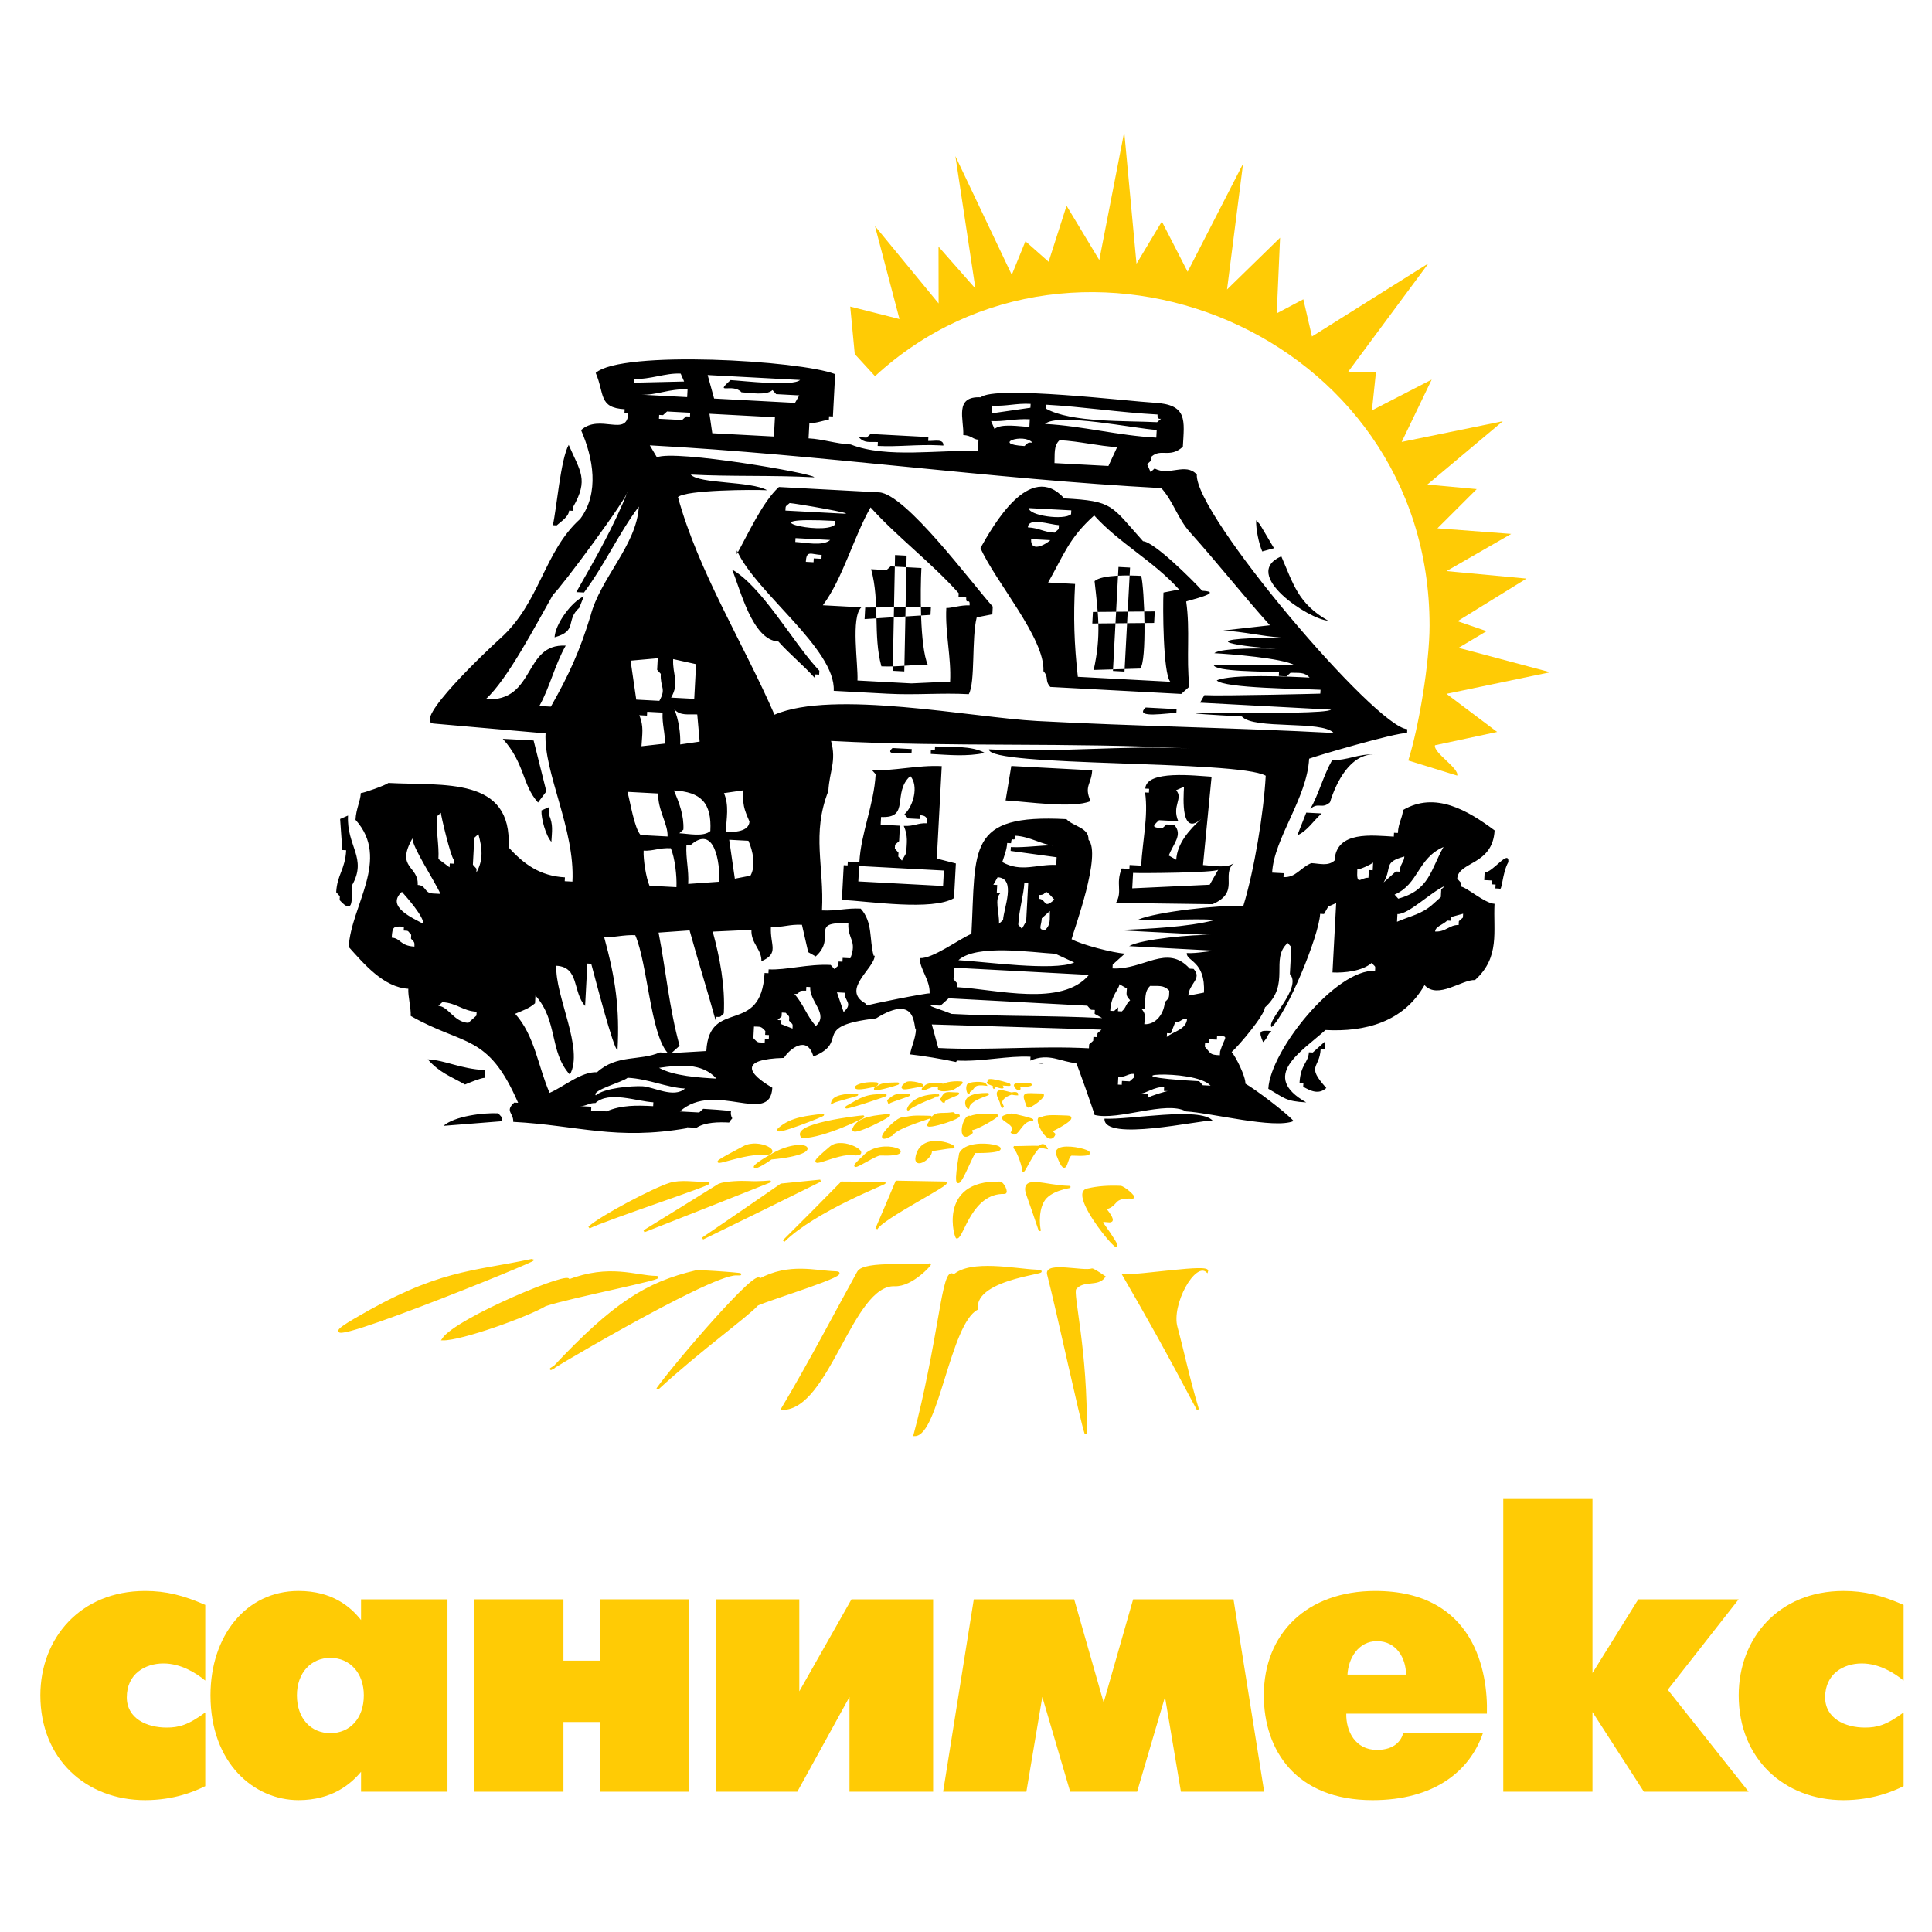 <?xml version="1.0" encoding="utf-8"?>
<!-- Generator: Adobe Illustrator 13.0.0, SVG Export Plug-In . SVG Version: 6.00 Build 14948)  -->
<!DOCTYPE svg PUBLIC "-//W3C//DTD SVG 1.0//EN" "http://www.w3.org/TR/2001/REC-SVG-20010904/DTD/svg10.dtd">
<svg version="1.0" id="Layer_1" xmlns="http://www.w3.org/2000/svg" xmlns:xlink="http://www.w3.org/1999/xlink" x="0px" y="0px"
	 width="192.756px" height="192.756px" viewBox="0 0 192.756 192.756" enable-background="new 0 0 192.756 192.756"
	 xml:space="preserve">
<g>
	<polygon fill-rule="evenodd" clip-rule="evenodd" fill="#FFFFFF" points="0,0 192.756,0 192.756,192.756 0,192.756 0,0 	"/>
	<path fill-rule="evenodd" clip-rule="evenodd" fill="#FFCB05" d="M109.676,25.945l2.489-12.791l1.224,13.16l2.53-4.216l2.571,5.014
		l5.531-10.776l-1.599,12.545l5.292-5.163l-0.331,7.546l2.652-1.404l0.861,3.713l11.624-7.298l-8.004,10.804l2.762,0.077l-0.4,3.787
		l5.962-3.07l-2.994,6.218l10.088-2.064l-7.528,6.319l4.926,0.451l-3.92,3.912l7.359,0.558l-6.452,3.71l7.977,0.747l-6.877,4.251
		l2.896,0.992l-2.795,1.667l9.135,2.435l-10.338,2.153l5.052,3.804l-6.201,1.328c-0.179,0.75,2.436,2.297,2.217,3.029l-4.881-1.508
		c1.056-3.368,2.123-9.726,2.123-13.463c0-29.315-35.095-43.498-55.327-24.881l-2.021-2.204l-0.452-4.74l4.914,1.244l-2.445-9.277
		l6.349,7.719l-0.01-5.667l3.682,4.183l-1.998-13.214l5.625,11.845l1.363-3.351l2.313,2.047l1.79-5.588L109.676,25.945
		L109.676,25.945z"/>
	<path fill-rule="evenodd" clip-rule="evenodd" d="M69.484,112.518l-0.962-0.051l0.079,0.082
		c-7.179,1.258-10.914-0.275-17.395-0.621c0.048-0.906-0.869-1.047,0.102-1.924l0.385,0.021c-3.02-6.943-5.344-5.615-10.715-8.666
		c0.041-0.758-0.281-1.957-0.241-2.711c-2.467-0.131-4.477-2.541-5.944-4.171c0.221-4.132,4.208-8.76,0.677-12.683
		c0.06-1.125,0.482-1.813,0.528-2.67c0.253,0.014,2.509-0.791,2.752-1.009c5.547,0.296,12.37-0.67,11.991,6.422
		c1.515,1.685,3.149,2.866,5.622,2.998l-0.021,0.384l0.769,0.041c0.276-5.168-2.886-10.93-2.68-14.789l-11.125-0.979
		c-2.339-0.125,5.439-7.449,6.621-8.511c3.961-3.555,4.329-8.646,7.959-11.909c1.939-2.597,1.298-6.078,0.087-8.86
		c1.871-1.683,4.584,0.754,4.714-1.676l-0.383-0.021l0.021-0.385c-2.636-0.141-1.99-1.553-2.891-3.623
		c2.562-2.302,20.407-1.251,23.89,0.12L83.1,41.554l-0.384-0.021l-0.021,0.384c-0.563-0.03-1.083,0.328-1.943,0.282l-0.082,1.537
		c1.455,0.078,2.675,0.529,4.207,0.611c3.628,1.426,8.898,0.475,12.684,0.677l0.062-1.154c-0.577-0.031-0.664-0.42-1.517-0.466
		c0.082-1.535-0.932-3.904,1.743-3.761c1.354-1.219,14.918,0.41,17.315,0.538c3.365,0.18,2.989,1.771,2.85,4.393
		c-1.318,1.184-2.166,0.119-3.137,0.988l-0.021,0.385l-0.405,0.364l0.344,0.79l0.405-0.364c1.419,0.807,3.089-0.634,4.206,0.61
		c-0.213,3.998,17.845,25.235,20.999,25.404l-0.021,0.384c-1.111-0.06-9.297,2.354-9.771,2.561
		c-0.211,3.95-3.509,7.946-3.691,11.366l1.153,0.062l-0.021,0.385c1.234,0.066,1.622-0.894,2.772-1.394
		c0.854,0.045,1.67,0.328,2.326-0.261c0.16-2.993,3.764-2.498,5.909-2.383l0.021-0.384l0.384,0.021
		c0.056-1.042,0.467-1.513,0.508-2.286c3.211-1.901,6.478,0.041,9.143,2.03c-0.188,3.505-3.634,3.086-3.727,4.812l0.364,0.404
		l-0.021,0.385c0.562,0.03,2.377,1.668,3.377,1.722c-0.146,2.733,0.579,5.331-1.947,7.604c-1.299-0.068-3.722,1.967-5.038,0.502
		c-2.104,3.701-5.942,4.693-9.876,4.484c-2.453,2.207-6.564,4.584-1.926,7.221c-2.089-0.111-2.17-0.443-3.782-1.359
		c0.204-3.826,6.752-11.973,10.649-11.765c0.03-0.557,0.073-0.326-0.343-0.789c-0.902,0.81-2.721,1.011-3.905,0.948l0.369-6.918
		l-0.789,0.343l-0.425,0.748l-0.385-0.021c-0.12,2.248-3.312,9.932-4.844,11.303c-0.571-0.635,3.091-3.889,1.825-5.298l0.144-2.69
		l-0.364-0.405c-1.797,1.613,0.354,4.074-2.271,6.432c-0.041,0.771-2.526,3.734-3.32,4.447c0.419,0.465,1.41,2.455,1.373,3.156
		c1.001,0.57,4.025,2.852,4.812,3.727c-1.9,0.826-8.24-0.826-10.741-0.959c-1.953-1.111-6.786,0.953-9.121,0.352
		c0.011-0.104-1.736-5.084-1.838-5.176l0.039,0.002c-1.538-0.082-2.719-1.068-4.612-0.246l0.021-0.385
		c-2.298-0.123-4.838,0.514-7.343,0.379l-0.083,0.146c-1.222-0.277-3.494-0.654-4.594-0.762c0.168-0.891,0.542-1.559,0.591-2.471
		c-0.286-0.016,0.267-3.773-3.982-1.121c-6.647,0.779-2.528,2.295-6.254,3.803c-0.609-2.219-2.42-0.709-2.937,0.141
		c-4.589,0.127-3.536,1.584-1.157,2.973c-0.206,3.852-5.749-0.746-9.22,2.367l1.922,0.104l0.404-0.365
		c0.94,0.051,1.862,0.125,2.777,0.213c-0.056,0.254-0.01,0.518,0.123,0.736c-0.118,0.123-0.231,0.271-0.316,0.42
		C71.765,111.941,70.341,111.947,69.484,112.518L69.484,112.518z M120.977,111.797c-1.259-1.398-8.308-0.057-10.782-0.189
		C110.069,113.959,119.759,111.732,120.977,111.797L120.977,111.797z M104.116,106.098l-0.514,0.033
		C103.804,106.141,103.926,106.168,104.116,106.098L104.116,106.098z M49.711,111.076c-1.48-0.078-4.392,0.287-5.462,1.25
		l5.806-0.461l0.021-0.385L49.711,111.076L49.711,111.076z M60.513,110.881c1.478-0.643,3.038-0.607,4.653-0.521l0.021-0.385
		c-1.669-0.09-4.403-1.168-5.785,0.076c-0.621-0.033-0.941,0.336-1.559,0.303l1.152,0.062l-0.02,0.383L60.513,110.881
		L60.513,110.881z M116.508,108.861l-0.384-0.021l0.021-0.385c-0.975-0.051-1.88,0.672-2.347,0.646l0.769,0.041l-0.021,0.383
		C114.769,109.326,116.379,108.854,116.508,108.861L116.508,108.861z M132.327,108.549c-2.057-2.289-0.67-1.891-0.563-3.885
		l0.385,0.02l0.04-0.768l-1.213,1.092l-0.385-0.02c-0.055,1.025-0.837,1.223-0.934,3.031l0.385,0.021l-0.021,0.385
		C130.817,108.877,131.584,109.217,132.327,108.549L132.327,108.549z M121.162,108.338l-0.385-0.021
		c-1.614-1.797-11.513-1-1.133-0.445l0.363,0.404L121.162,108.338L121.162,108.338z M65.838,104.998l0.769,0.041
		c-1.712-1.904-2.009-8.929-3.228-11.734c-1.102-0.059-2.359,0.259-3.095,0.22c1.127,4.116,1.549,7.065,1.326,11.249
		c-0.392-0.021-2.297-7.432-2.624-8.62l-0.384-0.021l-0.226,4.229c-1.263-1.404-0.557-3.884-2.87-4.008
		c-0.16,2.994,2.791,8.32,1.348,10.863c-2.083-2.314-1.165-5.361-3.433-7.891l-0.041,0.768c-0.584,0.525-1.267,0.74-1.983,1.051
		c1.96,2.184,2.279,5.242,3.433,7.891c1.45-0.629,3.175-2.141,4.735-2.059C61.572,105.164,63.815,105.879,65.838,104.998
		L65.838,104.998z M64.116,108.377c1.109,0.059,3.11,1.227,4.228,0.225c-1.853-0.098-3.604-0.963-5.724-1.076
		c-0.482,0.434-3.633,1.252-3.177,1.758C60.256,108.551,63.042,108.318,64.116,108.377L64.116,108.377z M113.11,107.523l0.021-0.385
		c-0.626-0.033-0.791,0.342-1.558,0.303l-0.041,0.768l0.385,0.021l0.021-0.385l0.769,0.041L113.11,107.523L113.11,107.523z
		 M71.479,107.613c-1.448-1.615-3.738-1.363-5.724-1.076C67.184,107.346,69.764,107.521,71.479,107.613L71.479,107.613z
		 M48.399,106.766c-2.533-0.135-3.899-0.979-5.724-1.076c1.208,1.35,2.254,1.678,3.719,2.512c0.302-0.131,1.644-0.684,1.963-0.666
		L48.399,106.766L48.399,106.766z M121.73,104.898c0.474-1.539,0.985-1.488-0.302-1.557l-0.021,0.385l-0.769-0.041l-0.021,0.383
		l-0.386-0.02l-0.021,0.385c0.648,0.719,0.485,0.797,1.497,0.85L121.73,104.898L121.73,104.898z M70.47,104.861
		c0.287-5.375,5.471-1.414,5.812-7.785l0.385,0.021l0.021-0.384c1.738,0.093,3.942-0.56,6.19-0.44l0.364,0.405
		c0.438-0.394,0.397-0.211,0.426-0.749l0.384,0.021l0.021-0.384l0.768,0.041c0.702-1.781-0.285-1.877-0.199-3.479
		c-4.037-0.216-1.082,1.335-3.259,3.295l-0.748-0.426l-0.625-2.731c-1.241-0.066-1.961,0.281-3.095,0.221
		c-0.098,1.838,0.867,2.626-0.953,3.418c0.062-1.167-1.061-1.784-0.989-3.136l-3.864,0.179c0.713,2.595,1.25,5.465,1.106,8.153
		c-0.437,0.393-0.252,0.373-0.79,0.344l-0.02,0.385c-0.833-3.027-1.77-5.979-2.604-9.004l-3.095,0.22
		c0.74,3.808,1.052,7.486,2.096,11.291l-0.81,0.727L70.47,104.861L70.47,104.861z M109.898,102.727l-16.931-0.52l0.646,2.348
		c4.913,0.262,9.977-0.238,15.03,0.031l0.021-0.385l0.405-0.363l0.021-0.385l0.384,0.021l0.021-0.385L109.898,102.727
		L109.898,102.727z M126.85,102.859c-1.119-0.059-1.342-0.066-0.83,1.113C126.539,103.506,126.358,103.303,126.85,102.859
		L126.85,102.859z M76.722,103.268l-0.384-0.021l0.02-0.383c-0.458-0.512-0.5-0.412-1.132-0.447l-0.062,1.154
		c0.489,0.543,0.451,0.41,1.132,0.445l0.021-0.385l0.384,0.021L76.722,103.268L76.722,103.268z M118.436,101.641
		c-0.622-0.033-0.555,0.355-1.174,0.322l-0.445,1.133l-0.385-0.021l-0.021,0.385C117.006,102.926,118.377,102.727,118.436,101.641
		L118.436,101.641z M78.726,101.832c0.029-0.541,0.046-0.354-0.342-0.789l-0.385-0.02l-0.021,0.385l-0.405,0.363l0.385,0.02
		l-0.02,0.385l1.132,0.445C79.098,102.08,79.115,102.266,78.726,101.832L78.726,101.832z M80.833,98.477l-0.385-0.021l-0.021,0.385
		c-1.123-0.061-0.402,0.365-1.173,0.324c0.898,0.998,1.224,2.176,2.142,3.197C82.725,101.164,80.753,99.955,80.833,98.477
		L80.833,98.477z M116.211,99.98c0.51-0.459,0.412-0.5,0.446-1.133c-0.552-0.613-1.11-0.445-1.901-0.486
		c-0.625,0.561-0.463,1.453-0.507,2.283l-0.385-0.02c0.509,0.568,0.341,0.834,0.303,1.559
		C115.38,102.248,116.154,101.045,116.211,99.98L116.211,99.98z M47.533,101.324l0.021-0.385c-1.389-0.074-1.993-0.877-3.418-0.953
		l-0.404,0.365c1.007,0.053,1.554,1.623,2.992,1.699L47.533,101.324L47.533,101.324z M109.96,101.572l-0.749-0.424l0.021-0.385
		l-0.385-0.02l-0.364-0.406L94.648,99.6l-0.81,0.729c-1.88-0.102-0.834,0.062,1.111,0.828
		C99.984,101.426,104.856,101.301,109.96,101.572L109.96,101.572z M112.752,99.795c-0.458-0.51-0.355-0.541-0.322-1.174
		l-0.748-0.426c-0.028,0.535-0.827,1.049-0.913,2.65l0.386,0.021l0.404-0.365l-0.021,0.385l0.384,0.021
		C112.396,100.482,112.28,100.219,112.752,99.795L112.752,99.795z M84.271,99.045l-0.768-0.041l0.666,1.963
		C85.154,100.08,84.227,99.867,84.271,99.045L84.271,99.045z M86.32,100.094l0.196,0.227c0.106-0.105,6.083-1.293,6.231-1.207
		c0.071-1.338-1.024-2.473-0.968-3.521c1.277,0.068,3.845-1.86,5.14-2.424c0.457-8.554-0.5-11.975,9.476-11.442
		c0.646,0.72,2.268,0.841,2.203,2.045c1.335,1.486-1.436,8.948-1.687,9.93c0.983,0.56,4.205,1.381,5.319,1.441l-1.215,1.091
		l-0.021,0.385c3.117,0.166,5.438-2.499,7.707,0.026l0.384,0.021c0.892,0.992-0.463,1.459-0.527,2.67l1.558-0.303
		c0.17-3.169-1.761-3.11-1.716-3.945c1.094,0.059,2.326-0.261,3.095-0.22l-8.84-0.472c1.209-0.716,6.586-1.19,8.153-1.107
		c-17.154-0.916-5.024-0.009,0.467-1.517c-2.675-0.143-5.161,0.111-7.707-0.025c1.774-0.773,8.273-1.485,10.479-1.367
		c1.086-3.532,2.038-9.304,2.234-12.986c-2.8-1.592-27.705-0.85-27.61-2.631c6.755,0.361,13.521-0.434,20.047-0.085
		c-12.039-0.643-23.882-0.119-35.805-0.755c0.56,2.04-0.16,2.991-0.267,4.997c-1.693,4.305-0.401,7.509-0.636,11.915
		c1.427,0.076,2.434-0.256,3.864-0.18c1.226,1.366,0.84,3.05,1.291,4.695l0.106,0.006C87.225,96.646,83.907,98.723,86.32,100.094
		L86.32,100.094z M108.647,97.264l-13.452-0.718l-0.061,1.152l0.364,0.406l-0.02,0.383
		C99.394,98.697,105.945,100.494,108.647,97.264L108.647,97.264z M105.292,95.157c-2.336-0.125-7.853-0.993-9.67,0.64
		c2.599,0.139,9.505,1.121,11.551,0.231L105.292,95.157L105.292,95.157z M41.348,94.442c0.026-0.479-0.027-0.438-0.343-0.79
		l0.384,0.021l-0.384-0.021l0.021-0.384c-0.396-0.44-0.211-0.397-0.748-0.426l0.021-0.384c-1.014-0.054-1.153-0.06-1.215,1.092
		C39.994,93.599,39.881,94.364,41.348,94.442L41.348,94.442z M40.099,88.979c-1.661,1.493,1.157,2.638,2.142,3.198
		C42.279,91.448,40.622,89.562,40.099,88.979L40.099,88.979z M104.262,92.79c0.611-0.549,0.444-1.091,0.487-1.901l-0.811,0.728
		C103.895,92.451,103.506,92.749,104.262,92.79L104.262,92.79z M102.381,91.918l0.205-3.844l-0.384-0.021
		c-0.066,1.25-0.529,2.688-0.61,4.207l0.364,0.405L102.381,91.918L102.381,91.918z M100.075,91.795
		c0.064-1.192,1.35-4.168-0.543-4.27l-0.426,0.749l0.385,0.021l-0.041,0.769l0.384,0.021c-0.669,0.602-0.106,1.989-0.164,3.074
		L100.075,91.795L100.075,91.795z M145.954,91.546l0.021-0.385l-1.174,0.323l-0.021,0.384l-0.384-0.021
		c-0.521,0.468-1.188,0.594-1.214,1.092c1.087,0.058,1.442-0.694,2.347-0.646l0.021-0.385L145.954,91.546L145.954,91.546z
		 M35.123,88.328c1.55-2.728-0.562-3.907-0.399-6.959l-0.789,0.343l0.22,3.096l0.384,0.021c-0.104,1.943-0.9,2.423-0.995,4.187
		l0.364,0.405l-0.021,0.384C35.362,91.444,35.057,89.552,35.123,88.328L35.123,88.328z M142.941,90.229l0.811-0.728l0.041-0.769
		l0.403-0.364c-1.448,0.63-3.675,2.887-4.775,2.829l-0.041,0.769C140.741,91.375,141.846,91.213,142.941,90.229L142.941,90.229z
		 M43.173,89.143l0.768,0.041c-0.543-1.251-2.833-4.696-2.787-5.544c-1.711,3.009,0.626,2.711,0.522,4.652
		C42.539,88.337,42.308,89.097,43.173,89.143L43.173,89.143z M95.182,89.607l0.185-3.459l-1.901-0.487l0.492-9.224
		c-2.366-0.126-4.856,0.512-6.959,0.399l0.365,0.405c-0.162,3.032-1.47,5.871-1.625,8.779l-1.153-0.062l-0.021,0.384l-0.385-0.021
		l-0.185,3.459C86.789,89.929,93.008,90.893,95.182,89.607L95.182,89.607z M105.195,89.756c-1.265-1.405-0.551-0.415-1.518-0.466
		l-0.021,0.384C104.432,89.715,104.067,90.769,105.195,89.756L105.195,89.756z M120.973,90.213c2.8-1.218,0.792-2.908,2.147-4.125
		c-0.661,0.594-2.178,0.269-3.096,0.22l0.856-8.818c-1.562-0.083-6.514-0.71-6.615,1.188l0.384,0.021l-0.021,0.385l-0.384-0.02
		c0.339,2.345-0.259,4.851-0.39,7.301l-1.153-0.062l-0.021,0.385l-0.768-0.042c-0.632,1.602,0.111,2.242-0.57,3.438L120.973,90.213
		L120.973,90.213z M67.489,88.513c0.056-1.052-0.155-2.944-0.563-3.884c-1.15-0.061-1.757,0.292-2.711,0.242
		c-0.047,0.873,0.242,2.713,0.584,3.499L67.489,88.513L67.489,88.513z M71.757,87.971c0.097-1.812-0.445-5.826-2.89-3.623
		l-0.384-0.021c-0.071,1.339,0.255,2.43,0.179,3.863L71.757,87.971L71.757,87.971z M94.172,86.855l-8.455-0.451l-0.082,1.537
		l8.455,0.452L94.172,86.855L94.172,86.855z M47.729,83.219l-0.405,0.364l-0.144,2.69l0.364,0.405l-0.02,0.384
		C48.249,85.788,48.11,84.607,47.729,83.219L47.729,83.219z M144.019,84.505c-2.606,1.134-2.449,3.694-4.88,4.75l0.364,0.404
		C142.644,88.798,142.731,86.768,144.019,84.505L144.019,84.505z M121.542,86.774c-0.339,0.304-7.6,0.365-8.496,0.317l-0.083,1.538
		l7.729-0.358L121.542,86.774L121.542,86.774z M74.873,87.367c0.556-0.978,0.25-2.448-0.199-3.48l-1.922-0.103l0.563,3.884
		L74.873,87.367L74.873,87.367z M45.279,85.787c-0.337-0.375-1.303-4.47-1.291-4.694l-0.405,0.364
		c-0.083,1.553,0.235,2.812,0.158,4.248l1.112,0.83l0.021-0.384l0.384,0.021L45.279,85.787L45.279,85.787z M150.489,86.007
		c0.072-1.347-1.573,1.073-2.367,1.03l-0.041,0.769l0.77,0.041l-0.021,0.384l0.385,0.021l-0.021,0.385l0.384,0.021
		C149.886,88.999,149.854,87.124,150.489,86.007L150.489,86.007z M136.956,86.826l0.041-0.768c-0.222,0.199-1.305,0.7-1.578,0.686
		c-0.094,1.756,0.321,0.788,1.111,0.83l0.041-0.769L136.956,86.826L136.956,86.826z M140.113,85.453
		c-2.14,0.587-1.185,1.035-2.065,2.588l1.214-1.092l0.385,0.021C139.688,86.176,140.082,86.035,140.113,85.453L140.113,85.453z
		 M105.421,85.528l-4.592-0.63l0.021-0.384c1.439,0.077,3.146-0.217,4.248-0.159c-1.128-0.06-2.307-0.894-3.803-0.974
		c-0.044,0.822-0.381-0.092-0.425,0.749l-0.385-0.021c-0.036,0.674-0.285,1.246-0.487,1.901c1.879,1.066,3.513,0.188,5.382,0.287
		L105.421,85.528L105.421,85.528z M90.411,85.112c0.057-1.065,0.201-1.695-0.241-2.71c1.046,0.056,1.373-0.312,2.327-0.261
		c0.03-0.564-0.095-0.776-0.728-0.81l-0.021,0.384l-1.153-0.062l-0.363-0.404c0.893-0.804,1.453-2.86,0.589-3.823
		c-1.85,1.667,0.035,4.242-2.916,4.084l-0.041,0.769l1.922,0.103l-0.082,1.538l-0.405,0.363l-0.021,0.384l0.364,0.405l-0.021,0.385
		l0.365,0.405L90.411,85.112L90.411,85.112z M54.77,81.282l0.041-0.769l-0.789,0.344c-0.042,0.783,0.425,2.508,0.988,3.136
		C55.067,82.917,55.212,82.301,54.77,81.282L54.77,81.282z M117.354,85.78c0.088-1.631,1.308-3.002,2.532-4.105
		c-2.08,1.871-1.819-2.015-1.758-3.177l-0.789,0.343c0.745,0.83-0.456,1.542,0.22,3.095l-1.922-0.102
		c-0.729,0.656-0.661,0.735,0.344,0.789l0.405-0.364l0.769,0.041c0.879,0.978-0.076,1.854-0.549,3.054L117.354,85.78L117.354,85.78z
		 M66.603,83.456c0.065-1.222-1.013-2.69-0.927-4.289l-3.075-0.164c0.291,1.055,0.681,3.607,1.312,4.31L66.603,83.456L66.603,83.456
		z M70.871,82.913c0.15-2.809-0.933-3.904-3.638-4.049c0.534,1.228,1.022,2.527,0.948,3.905l-0.405,0.364
		C68.681,83.181,70.194,83.521,70.871,82.913L70.871,82.913z M74.776,81.965c-0.582-1.339-0.681-1.668-0.604-3.116l-1.943,0.282
		c0.533,1.226,0.25,2.532,0.179,3.864C73.221,83.039,74.721,82.995,74.776,81.965L74.776,81.965z M131.862,81.158l-1.536-0.082
		l-0.893,2.265C130.438,82.904,130.998,81.935,131.862,81.158L131.862,81.158z M53.238,73.878l-3.074-0.164
		c2.221,2.47,1.921,4.582,3.515,6.354l0.831-1.112L53.238,73.878L53.238,73.878z M108.803,79.927
		c-0.667-1.534,0.088-1.651,0.164-3.074l-8.07-0.431l-0.569,3.438C102.431,79.972,107.062,80.685,108.803,79.927L108.803,79.927z
		 M132.693,80.047c0.623-2.03,2.064-4.901,4.493-4.771c-1.744-0.093-2.745,0.624-4.268,0.542c-0.894,1.571-1.33,3.383-2.188,4.894
		C131.541,79.982,131.88,80.776,132.693,80.047L132.693,80.047z M66.327,74.191c0.056-1.055-0.284-1.916-0.22-3.096l-1.538-0.082
		l-0.021,0.384l-0.769-0.041c0.478,1.097,0.283,1.923,0.221,3.096L66.327,74.191L66.327,74.191z M69.805,73.991l-0.24-2.71
		c-0.88-0.047-1.685,0.16-2.285-0.507c0.418,0.964,0.64,2.448,0.583,3.5L69.805,73.991L69.805,73.991z M91.349,74.755l-2.306-0.123
		c-0.908,0.815,1.182,0.449,1.901,0.487l0.021-0.385L91.349,74.755L91.349,74.755z M98.267,75.125
		c-1.334-0.759-3.423-0.568-4.975-0.651l-0.021,0.384c-0.503-0.026-0.379-0.138-0.406,0.364
		C94.777,75.324,96.352,75.496,98.267,75.125L98.267,75.125z M54.96,70.5c1.813-3.192,2.876-5.537,3.951-9.04
		c0.974-3.794,4.618-7.072,4.823-10.919c-2.025,2.71-3.388,5.784-5.468,8.573l-0.769-0.041c1.906-3.351,3.757-6.558,5.167-10.13
		c-0.038,0.705-6.615,9.603-7.493,10.392c-1.677,2.949-4.523,8.455-6.724,10.434c5.031,0.269,3.725-5.583,7.994-5.355
		c-1.096,1.928-1.61,4.227-2.634,6.026L54.96,70.5L54.96,70.5z M103.448,71.933c9.875,0.527,19.826,0.673,29.614,1.195
		c-1.165-1.294-7.957-0.302-9.163-1.646c-13.91-0.742,8.118,0.023,8.901-0.681l-13.067-0.697l0.426-0.748
		c1.782,0.095,11.655-0.149,11.57-0.153l0.021-0.385c-1.881-0.101-9.637-0.139-10.355-0.938c1.498-0.652,7.188-0.387,9.265-0.276
		c-0.536-0.597-1.121-0.446-1.901-0.487l-0.404,0.364l-0.769-0.041l0.021-0.385c-1.23-0.066-6.552-0.025-6.514-0.733
		c2.724,0.146,5.224-0.106,8.091,0.047c-1.255-0.715-6.479-1.117-8.029-1.2c0.621-0.559,5.217-0.492,6.19-0.44
		c-2.773-0.148-9.556-1,0.446-1.133c-1.766-0.094-3.721-0.583-5.745-0.691l4.653-0.523c-2.742-3.054-5.231-6.229-7.984-9.291
		c-1.212-1.351-1.64-3.047-2.848-4.393c-17.028-0.909-34.056-3.359-51.035-4.266l0.707,1.194c1.806-0.786,15.716,1.62,15.696,1.994
		c-4.176-0.223-8.265-0.056-12.32-0.272c0.854,0.95,5.98,0.626,7.625,1.563c-1.352-0.072-8.094-0.044-8.901,0.681
		c2.037,7.431,6.539,14.603,9.633,21.713C83.083,68.778,97.005,71.589,103.448,71.933L103.448,71.933z M65.783,69.922
		c0.72-1.266,0.07-1.305,0.144-2.69l-0.364-0.405l0.062-1.153l-2.711,0.24l0.564,3.885L65.783,69.922L65.783,69.922z M69.448,66.264
		l-2.286-0.507c-0.084,1.579,0.662,2.321-0.205,3.843l2.307,0.123L69.448,66.264L69.448,66.264z M117.387,70.75l-3.075-0.164
		c-1.298,1.166,2.369,0.511,3.055,0.548L117.387,70.75L117.387,70.75z M88.562,69.211c2.812,0.15,5.294-0.103,8.091,0.046
		c0.67-1.177,0.267-5.606,0.795-7.666l1.558-0.303l0.041-0.769c-2.128-2.368-8.683-11.256-11.34-11.398l-9.993-0.533
		c-1.651,1.487-3.136,4.817-4.213,6.713l0.021-0.384c1.811,4.162,9.882,9.832,9.659,14.006L88.562,69.211L88.562,69.211z
		 M90.93,68.181l3.863-0.179c0.127-2.38-0.51-4.887-0.379-7.343c0.497,0.026,1.44-0.309,2.327-0.261
		c0.045-0.839-0.387,0.032-0.343-0.79l-0.769-0.041l0.021-0.385c-2.824-3.143-6.147-5.62-8.793-8.563
		c-1.705,3-2.778,7.112-4.761,9.767l3.844,0.206c-1.077,0.968-0.305,5.704-0.39,7.302L90.93,68.181L90.93,68.181z M81.382,66.516
		c-2.382-2.655-5.429-8.037-8.347-9.696c0.805,1.853,1.989,7.044,4.627,7.185c1.184,1.318,2.448,2.318,3.659,3.665l0.021-0.385
		l0.384,0.021l0.021-0.385L81.382,66.516L81.382,66.516z M117.853,69.233l0.81-0.727c-0.326-2.904,0.099-5.634-0.317-8.497
		c0.088-0.079,3.964-0.945,1.599-1.071c-0.948-1.057-4.798-4.882-5.902-4.941c-3.218-3.59-2.943-4.011-7.866-4.274
		c-3.44-3.829-7.127,2.783-8.357,4.95c1.434,3.293,6.456,9.024,6.282,12.284c0.587,0.653,0.097,0.922,0.686,1.578L117.853,69.233
		L117.853,69.233z M92.569,66.342c-0.81-1.862-0.752-7.58-0.64-9.67l-3.074-0.164l-0.404,0.364l-1.539-0.082
		c0.904,3.281,0.175,6.603,1.025,9.69C89.561,66.566,91.239,66.271,92.569,66.342L92.569,66.342z M116.762,68.018
		c-0.731-0.812-0.754-7.555-0.682-8.901l1.558-0.302c-2.552-2.844-5.987-4.63-8.47-7.39c-2.521,2.264-3.017,3.91-4.597,6.692
		l2.69,0.144c-0.177,3.299-0.093,5.974,0.275,9.265L116.762,68.018L116.762,68.018z M57.8,60.631l0.446-1.132
		c-1.217,0.528-2.844,2.745-2.916,4.084C57.693,62.933,56.369,61.917,57.8,60.631L57.8,60.631z M113.748,66.701
		c0.696-0.625,0.435-8.059,0.108-9.245c-1.053-0.056-3.897-0.156-4.652,0.523c0.379,3.382,0.669,5.451-0.088,8.86L113.748,66.701
		L113.748,66.701z M132.504,61.921c-2.982-1.698-3.446-3.607-4.668-6.417C123.711,57.298,130.633,61.822,132.504,61.921
		L132.504,61.921z M81.978,55.369c-1.102-0.059-1.515-0.509-1.579,0.687l0.768,0.041l0.021-0.385l0.77,0.042L81.978,55.369
		L81.978,55.369z M57.18,50.577c1.559-2.741,0.725-3.509-0.44-6.19c-0.811,1.426-1.211,6.44-1.584,8.009l0.384,0.021
		c0.466-0.418,1.202-0.863,1.235-1.476l0.384,0.021L57.18,50.577L57.18,50.577z M82.828,53.873l-3.459-0.185l-0.021,0.385
		C80.345,54.126,82.108,54.52,82.828,53.873L82.828,53.873z M83.294,52.356l0.021-0.384C74.109,51.48,82.051,53.472,83.294,52.356
		L83.294,52.356z M104.797,53.89l-1.922-0.103C102.802,55.149,104.271,54.362,104.797,53.89L104.797,53.89z M84.125,51.245
		c1.708,0.091-4.757-1.025-5.34-1.056c-0.436,0.392-0.396,0.207-0.425,0.749L84.125,51.245L84.125,51.245z M125.694,52.308
		l-0.364-0.406c-0.045,0.844,0.262,2.328,0.605,3.116l1.173-0.323L125.694,52.308L125.694,52.308z M105.627,52.778l0.021-0.384
		c-0.919-0.049-3.039-0.83-3.095,0.22c1.133,0.061,1.521,0.467,2.669,0.528L105.627,52.778L105.627,52.778z M106.883,50.917
		l-4.228-0.226c-0.04,0.739,3.494,1.25,4.207,0.611L106.883,50.917L106.883,50.917z M77.212,43.552l0.103-1.921l-6.533-0.349
		l0.282,1.942L77.212,43.552L77.212,43.552z M110.588,46.49l0.871-1.881c-1.84-0.098-3.736-0.584-5.744-0.692
		c-0.621,0.558-0.463,1.457-0.508,2.286L110.588,46.49L110.588,46.49z M93.738,44.434l0.384,0.021
		c0.038-0.709-0.88-0.432-1.517-0.465l0.021-0.385l-5.765-0.308l-0.405,0.364l-0.77-0.041c0.565,0.627,1.054,0.441,1.901,0.486
		l-0.021,0.385C89.587,44.599,91.578,44.319,93.738,44.434L93.738,44.434z M68.859,41.179l-2.306-0.124l-0.404,0.364l-0.384-0.021
		l-0.021,0.385l2.306,0.123l0.404-0.364l0.385,0.021L68.859,41.179L68.859,41.179z M103.004,44.158
		c-0.896-0.997-4.155,0.164-0.79,0.344C102.568,44.184,102.524,44.132,103.004,44.158L103.004,44.158z M68.557,39.622l0.041-0.769
		c-1.839-0.098-3.098,0.606-4.653,0.523L68.557,39.622L68.557,39.622z M79.744,39.448l-2.306-0.124l-0.363-0.405
		c-0.635,0.57-2.203,0.269-3.096,0.22c-0.863-0.961-2.79,0.312-1.091-1.215c1.305,0.07,6.179,0.666,6.938-0.014l-9.224-0.492
		l0.646,2.347l8.071,0.431L79.744,39.448L79.744,39.448z M102.702,42.601l0.04-0.769c-1.479-0.079-2.569,0.248-3.863,0.178
		l0.343,0.79C99.859,42.228,101.744,42.55,102.702,42.601L102.702,42.601z M115.405,42.893c-2.153-0.115-9.854-1.752-11.146-0.595
		c3.788,0.202,7.23,1.157,11.105,1.364L115.405,42.893L115.405,42.893z M67.912,37.275c-1.527-0.082-3.035,0.608-4.652,0.522
		l-0.021,0.384l5.017-0.117L67.912,37.275L67.912,37.275z M102.825,40.294c-1.457-0.078-2.401,0.257-3.864,0.18l-0.041,0.769
		l3.885-0.563L102.825,40.294L102.825,40.294z M115.445,42.125c0.858-0.771-0.006,0.121,0.042-0.769
		c-3.761-0.201-7.528-0.787-11.126-0.979l-0.021,0.384C106.853,42.189,112.375,41.96,115.445,42.125L115.445,42.125z
		 M111.422,66.962l-0.384-0.021l0.554-10.377l1.153,0.062l-0.554,10.377L111.422,66.962L111.422,66.962z M89.838,66.967
		l-0.769-0.041l0.23-11.551l1.154,0.062l-0.232,11.551L89.838,66.967L89.838,66.967z M86.302,60.997l0.021-0.384l6.554-0.036
		l-0.041,0.769l-6.575,0.419L86.302,60.997L86.302,60.997z M109.019,61.438l0.021-0.384l6.17-0.056l-0.062,1.153l-6.169,0.056
		L109.019,61.438L109.019,61.438z"/>
	<path fill-rule="evenodd" clip-rule="evenodd" fill="#FFCB05" d="M20.479,170.852c-1.709,1.271-2.663,1.51-3.855,1.51
		c-1.987,0-3.974-0.914-3.974-3.02c0-2.346,1.828-3.379,3.656-3.379c1.749,0,3.259,0.955,4.173,1.709v-7.551
		c-2.186-0.953-3.895-1.391-6.001-1.391c-6.478,0-10.452,4.729-10.452,10.412c0,6.359,4.57,10.459,10.452,10.459
		c2.901,0,4.968-0.881,6.001-1.398V170.852L20.479,170.852z"/>
	<path fill-rule="evenodd" clip-rule="evenodd" fill="#FFCB05" d="M44.646,159.564h-8.624v2.068
		c-1.033-1.312-2.861-2.902-6.239-2.902c-5.246,0-8.783,4.49-8.783,10.412c0,6.795,4.372,10.459,8.783,10.459
		c3.338,0,5.206-1.596,6.239-2.828v1.986h8.624V159.564L44.646,159.564z M32.962,172.918c-1.947,0-3.338-1.471-3.338-3.775
		c0-2.225,1.391-3.736,3.338-3.736s3.338,1.512,3.338,3.736C36.3,171.447,34.91,172.918,32.962,172.918L32.962,172.918z"/>
	<polygon fill-rule="evenodd" clip-rule="evenodd" fill="#FFCB05" points="47.313,178.76 56.215,178.76 56.215,171.805 
		59.832,171.805 59.832,178.76 68.733,178.76 68.733,159.564 59.832,159.564 59.832,165.686 56.215,165.686 56.215,159.564 
		47.313,159.564 47.313,178.76 	"/>
	<polygon fill-rule="evenodd" clip-rule="evenodd" fill="#FFCB05" points="71.4,159.564 71.4,178.76 79.547,178.76 84.753,169.303 
		84.753,178.76 93.098,178.76 93.098,159.564 84.952,159.564 79.746,168.746 79.746,159.564 71.4,159.564 	"/>
	<polygon fill-rule="evenodd" clip-rule="evenodd" fill="#FFCB05" points="94.096,178.76 102.402,178.76 103.991,169.303 
		106.773,178.76 113.45,178.76 116.231,169.303 117.821,178.76 126.127,178.76 123.067,159.564 113.053,159.564 110.111,169.857 
		107.171,159.564 97.156,159.564 94.096,178.76 	"/>
	<path fill-rule="evenodd" clip-rule="evenodd" fill="#FFCB05" d="M148.347,170.971c0.119-4.094-1.192-12.24-11.128-12.24
		c-6.835,0-11.127,4.252-11.127,10.412c0,5.445,3.18,10.459,10.849,10.459c6.12,0,9.697-2.869,11.009-6.684h-7.948
		c-0.199,0.715-0.835,1.67-2.623,1.67c-2.186,0-3.1-1.908-3.06-3.617H148.347L148.347,170.971z M134.438,167.076
		c0.079-1.59,1.072-3.338,2.94-3.338c1.947,0,2.901,1.709,2.901,3.338H134.438L134.438,167.076z"/>
	<polygon fill-rule="evenodd" clip-rule="evenodd" fill="#FFCB05" points="149.98,178.76 158.882,178.76 158.882,170.812 
		164.009,178.76 174.461,178.76 166.394,168.586 173.467,159.564 163.452,159.564 158.882,166.918 158.882,149.551 149.98,149.551 
		149.98,178.76 	"/>
	<path fill-rule="evenodd" clip-rule="evenodd" fill="#FFCB05" d="M189.924,170.852c-1.709,1.271-2.662,1.51-3.854,1.51
		c-1.987,0-3.975-0.914-3.975-3.02c0-2.346,1.828-3.379,3.656-3.379c1.749,0,3.259,0.955,4.173,1.709v-7.551
		c-2.186-0.953-3.895-1.391-6.001-1.391c-6.478,0-10.451,4.729-10.451,10.412c0,6.359,4.569,10.459,10.451,10.459
		c2.901,0,4.968-0.881,6.001-1.398V170.852L189.924,170.852z"/>
	<path fill-rule="evenodd" clip-rule="evenodd" fill="#FFCB05" d="M89.583,108.102c0.256,0.004-3.605,1.107-1.806,0.23
		C88.094,108.072,89.406,108.107,89.583,108.102L89.583,108.102z M108.938,126.662c0.051-0.047,0.581,0.27,1.233,0.719
		c-0.674,0.936-2.085,0.189-2.889,1.186c-0.389,0.428,1.17,6.184,1.034,14.449c-0.464-1.352-2.739-11.975-3.741-15.885
		C104.272,125.953,108.116,126.959,108.938,126.662L108.938,126.662z M69.418,126.854c0.28-0.102,5.948,0.336,4.042,0.287
		c-2.739-0.092-21.032,10.881-18.198,9.285C61.252,130.049,64.523,128.008,69.418,126.854L69.418,126.854z M92.761,126.15
		c0.175-0.094-1.753,2.143-3.498,2.07c-4.305-0.15-6.583,12.367-11.224,12.346c2.708-4.531,5.715-10.277,7.566-13.611
		C86.145,125.795,91.784,126.445,92.761,126.15L92.761,126.15z M53.066,125.713c1.851-0.527-25.958,10.787-17.668,5.945
		C43.765,126.74,47.009,127.002,53.066,125.713L53.066,125.713z M100.922,111.199c0.103-0.023,2.488,0.559,2.002,0.549
		c-1.062-0.021-1.421,1.801-1.96,1.234C101.728,111.924,98.639,111.574,100.922,111.199L100.922,111.199z M88.611,111.246
		c0.79-0.184-3.826,2.232-3.45,1.363C85.658,111.406,87.602,111.393,88.611,111.246L88.611,111.246z M95.038,111.074
		c0.065-0.018,0.156,0.051,0.211,0.16c1.877-0.074-3.425,1.641-2.562,0.869C93.24,110.797,93.708,111.279,95.038,111.074
		L95.038,111.074z M82.079,111.229c0.516-0.107-5.246,2.178-4.336,1.379C78.977,111.508,80.65,111.43,82.079,111.229L82.079,111.229
		z M112.1,127.229c1.684,0.105,8.621-1.072,8.335-0.379c-1.276-1.146-3.714,3.334-3.057,5.59c0.718,2.658,1.127,4.816,2.133,8.189
		c-1.425-2.67-2.755-5.164-4.025-7.449C114.307,131.062,113.166,129.072,112.1,127.229L112.1,127.229z M83.385,126.943
		c1.889,0.078-6.574,2.627-7.828,3.219c-1.051,1.17-5.721,4.496-9.975,8.414c1.914-2.664,10.145-12.236,10.199-10.898
		C78.747,126.07,81.358,126.889,83.385,126.943L83.385,126.943z M103.346,126.777c2.603,0.146-6.26,0.516-5.887,3.816
		c-2.758,1.469-3.933,12.619-6.213,12.584c1.091-4.02,1.947-8.773,2.499-11.953c0.489-2.814,0.858-4.611,1.409-3.943
		C96.841,125.734,101.348,126.697,103.346,126.777L103.346,126.777z M65.435,127.404c1.511,0.027-8.625,1.988-11.035,2.814
		c-1.75,1.051-8.355,3.432-10.211,3.406c1.297-2.029,13.293-7.01,12.496-5.842C60.823,126.174,63.424,127.375,65.435,127.404
		L65.435,127.404z M106.49,111.406c1.181,0.02-1.556,1.432-1.651,1.412c0.12,0.115,0.239,0.229,0.354,0.348
		c-0.572,1.389-2.225-1.98-1.262-1.6C104.354,111.26,105.65,111.387,106.49,111.406L106.49,111.406z M92.846,111.432
		c0.264,0.002-3.459,1.012-3.836,1.762c-2.403,1.32,0.673-1.963,1.101-1.576C90.979,111.311,92.047,111.424,92.846,111.432
		L92.846,111.432z M99.43,111.279c0.347,0.002-2.185,1.486-2.587,1.377c0.03,0.113,0.06,0.227,0.096,0.34
		c-1.473,1.309-0.812-1.918-0.107-1.545C97.457,111.152,98.624,111.266,99.43,111.279L99.43,111.279z M86.119,111.389
		c0.239,0-3.932,2.035-6.072,2.059C78.854,112.191,85.838,111.387,86.119,111.389L86.119,111.389z M111.778,118.416
		c0.323-0.01,1.575,1.08,1.22,1.064c-2.142-0.094-1.364,0.74-2.746,1.105c1.702,2.146-0.407,0.752-0.291,1.436
		c4.687,6.539-3.918-2.994-1.406-3.354C109.515,118.447,110.539,118.363,111.778,118.416L111.778,118.416z M88.244,118.018
		c0.268-0.012-6.962,2.732-10.065,5.807c2.164-2.154,4.089-4.086,5.799-5.836C85.431,117.998,86.847,118.01,88.244,118.018
		L88.244,118.018z M99.75,117.994c0.319-0.008,0.813,1.031,0.467,1.018c-3.311-0.096-4.166,4.377-4.734,4.447
		C95.405,123.781,93.53,117.84,99.75,117.994L99.75,117.994z M76.808,117.881c0.058-0.002-1.052,0.121-2.148,0.057
		c-0.659-0.041-2.277,0.004-2.918,0.266c-2.259,1.412-4.75,2.951-7.481,4.637C68.957,120.996,73.106,119.354,76.808,117.881
		L76.808,117.881z M103.94,109.201c0.582-0.012-1.295,1.449-1.404,1.162C101.984,108.92,102.084,109.184,103.94,109.201
		L103.94,109.201z M93.601,109.275c0.028-0.002-2.34,0.809-2.994,1.414C90.518,110.771,90.921,109.262,93.601,109.275
		L93.601,109.275z M98.524,109.154c0.396-0.012-1.953,0.506-1.914,1.377C96.584,110.613,95.502,109.133,98.524,109.154
		L98.524,109.154z M88.351,109.254c0.245-0.008-4.584,1.584-3.841,1.162C86.034,109.557,86.366,109.248,88.351,109.254
		L88.351,109.254z M106.566,118.418c0.667-0.012-1.257,0.07-2.208,1.033c-0.896,0.908-0.766,2.838-0.604,3.365
		c-0.452-1.346-0.889-2.615-1.318-3.82C102.009,117.301,104.273,118.352,106.566,118.418L106.566,118.418z M81.849,117.799
		c-3.408,1.693-7.311,3.611-11.745,5.771c2.905-1.977,5.501-3.76,7.843-5.381C79.281,118.059,80.586,117.932,81.849,117.799
		L81.849,117.799z M94.277,117.988c0.915-0.035-6.363,3.557-6.834,4.613c0.73-1.689,1.395-3.25,1.997-4.697
		C91.085,117.93,92.695,117.961,94.277,117.988L94.277,117.988z M70.635,118.035c0.855-0.051-10.4,3.666-11.859,4.43
		c1.181-1.082,6.471-3.861,8.078-4.355C67.928,117.779,69.31,118.039,70.635,118.035L70.635,118.035z M101.475,109.176
		c0.011-0.412-2.271,0.295-1.4,1.309c-0.167-0.4-0.327-0.791-0.494-1.176C99.343,108.412,100.6,109.17,101.475,109.176
		L101.475,109.176z M90.651,109.229c0.396-0.02-1.733,0.586-1.948,0.773c-0.021-0.064-0.054-0.131-0.08-0.199
		C89.41,109.146,89.467,109.221,90.651,109.229L90.651,109.229z M95.531,109.1c0.423-0.014-1.258,0.453-1.354,0.758
		c-0.813-0.676,0.459,0.623-0.232-0.197C94.306,108.867,94.479,109.09,95.531,109.1L95.531,109.1z M85.472,109.211
		c0.378-0.012-2.058,0.557-2.449,0.779C83.167,109.363,84.307,109.213,85.472,109.211L85.472,109.211z M104.365,114.504
		c-0.666-0.172-2.583-0.021-3.214-0.057c0.469,0.357,1.012,2.221,0.935,2.344C102.14,117.094,103.702,113.246,104.365,114.504
		L104.365,114.504z M85.345,115.172c-1.812-0.447-6.117,2.352-2.458-0.719C84.091,113.463,86.946,115.189,85.345,115.172
		L85.345,115.172z M82.421,115.391c0.001-0.002,0.001-0.01-0.004-0.014c0.007-0.004,0.007-0.01,0.008-0.018L82.421,115.391
		L82.421,115.391z M95.029,114.477c-0.603-0.02-1.571,0.266-2.206,0.24c0.394,0.621-1.723,2.072-1.348,0.596
		C92.093,112.818,95.773,114.494,95.029,114.477L95.029,114.477z M92.03,115.098c-0.007-0.008-0.014-0.016-0.021-0.02
		c0-0.008,0-0.01-0.001-0.014L92.03,115.098L92.03,115.098z M76.133,115.137c-2.198-0.254-7.598,2.312-1.922-0.688
		C75.776,113.611,78.269,115.129,76.133,115.137L76.133,115.137z M73.09,115.383c0.008-0.025,0-0.018,0.032-0.035L73.09,115.383
		L73.09,115.383z M100.685,108.24c-0.359-0.023-0.729-0.049-1.093-0.059c1.666,0.869-2.036-0.389-0.752-0.154
		C97.778,107.318,101.127,108.244,100.685,108.24L100.685,108.24z M99.231,108.604c-0.05-0.078-0.098-0.16-0.146-0.24
		L99.231,108.604L99.231,108.604z M91.839,108.332c-0.724,0.064-2.538,0.641-1.446-0.24
		C90.778,107.766,92.582,108.342,91.839,108.332L91.839,108.332z M90.364,108.408c-0.001-0.004-0.001-0.004-0.006-0.008
		c0,0,0-0.004-0.001-0.004L90.364,108.408L90.364,108.408z M94.917,108.684c-2.278,0.426-1.115-0.877,1.016-0.68
		C96.07,108.016,95.057,108.684,94.917,108.684L94.917,108.684z M94.613,108.293c-0.005,0-0.012-0.004-0.018-0.004
		c0.005-0.004,0.005-0.004,0.004-0.006L94.613,108.293L94.613,108.293z M87.26,108.316c-3.131,0.773-1.774-0.438,0.22-0.219
		C87.605,108.109,87.396,108.316,87.26,108.316L87.26,108.316z M85.748,108.396c0.005-0.004,0.006-0.006,0-0.016V108.396
		L85.748,108.396z M105.544,115.328c-1.003-1.918,6.288,0.125,1.396-0.139C106.287,115.191,106.505,117.811,105.544,115.328
		L105.544,115.328z M86.213,115.357c1.759-1.924,6.04-0.012,1.589-0.178C87.164,115.207,83.753,117.627,86.213,115.357
		L86.213,115.357z M95.797,115.096c0.915-1.92,7.417-0.139,1.45-0.16C96.693,115.676,94.75,121.217,95.797,115.096L95.797,115.096z
		 M76.866,115.312c3.294-2.057,6.081-0.293,0.069,0.266C75.052,116.918,74.529,116.627,76.866,115.312L76.866,115.312z
		 M101.268,108.303c-0.172-0.332,3.388-0.121,0.319,0.09C101.968,108.812,101.398,108.723,101.268,108.303L101.268,108.303z
		 M92.325,108.391c0.466-0.535,3.259,0,0.793-0.059C92.864,108.338,91.496,109.084,92.325,108.391L92.325,108.391z M96.557,108.283
		c0.072-0.273,1.599-0.328,1.762-0.076c-1.407-0.17-1.023,0.41-1.67,0.682C96.72,109.316,96.384,108.693,96.557,108.283
		L96.557,108.283z"/>
	<path fill="none" stroke="#FFCB05" stroke-width="0.216" stroke-miterlimit="2.613" d="M89.583,108.102
		c0.256,0.004-3.605,1.107-1.806,0.23C88.094,108.072,89.406,108.107,89.583,108.102L89.583,108.102z M108.938,126.662
		c0.051-0.047,0.581,0.27,1.233,0.719c-0.674,0.936-2.085,0.189-2.889,1.186c-0.389,0.428,1.17,6.184,1.034,14.449
		c-0.464-1.352-2.739-11.975-3.741-15.885C104.272,125.953,108.116,126.959,108.938,126.662L108.938,126.662z M69.418,126.854
		c0.28-0.102,5.948,0.336,4.042,0.287c-2.739-0.092-21.032,10.881-18.198,9.285C61.252,130.049,64.523,128.008,69.418,126.854
		L69.418,126.854z M92.761,126.15c0.175-0.094-1.753,2.143-3.498,2.07c-4.305-0.15-6.583,12.367-11.224,12.346
		c2.708-4.531,5.715-10.277,7.566-13.611C86.145,125.795,91.784,126.445,92.761,126.15L92.761,126.15z M53.066,125.713
		c1.851-0.527-25.958,10.787-17.668,5.945C43.765,126.74,47.009,127.002,53.066,125.713L53.066,125.713z M100.922,111.199
		c0.103-0.023,2.488,0.559,2.002,0.549c-1.062-0.021-1.421,1.801-1.96,1.234C101.728,111.924,98.639,111.574,100.922,111.199
		L100.922,111.199z M88.611,111.246c0.79-0.184-3.826,2.232-3.45,1.363C85.658,111.406,87.602,111.393,88.611,111.246
		L88.611,111.246z M95.038,111.074c0.065-0.018,0.156,0.051,0.211,0.16c1.877-0.074-3.425,1.641-2.562,0.869
		C93.24,110.797,93.708,111.279,95.038,111.074L95.038,111.074z M82.079,111.229c0.516-0.107-5.246,2.178-4.336,1.379
		C78.977,111.508,80.65,111.43,82.079,111.229L82.079,111.229z M112.1,127.229c1.684,0.105,8.621-1.072,8.335-0.379
		c-1.276-1.146-3.714,3.334-3.057,5.59c0.718,2.658,1.127,4.816,2.133,8.189c-1.425-2.67-2.755-5.164-4.025-7.449
		C114.307,131.062,113.166,129.072,112.1,127.229L112.1,127.229z M83.385,126.943c1.889,0.078-6.574,2.627-7.828,3.219
		c-1.051,1.17-5.721,4.496-9.975,8.414c1.914-2.664,10.145-12.236,10.199-10.898C78.747,126.07,81.358,126.889,83.385,126.943
		L83.385,126.943z M103.346,126.777c2.603,0.146-6.26,0.516-5.887,3.816c-2.758,1.469-3.933,12.619-6.213,12.584
		c1.091-4.02,1.947-8.773,2.499-11.953c0.489-2.814,0.858-4.611,1.409-3.943C96.841,125.734,101.348,126.697,103.346,126.777
		L103.346,126.777z M65.435,127.404c1.511,0.027-8.625,1.988-11.035,2.814c-1.75,1.051-8.355,3.432-10.211,3.406
		c1.297-2.029,13.293-7.01,12.496-5.842C60.823,126.174,63.424,127.375,65.435,127.404L65.435,127.404z M106.49,111.406
		c1.181,0.02-1.556,1.432-1.651,1.412c0.12,0.115,0.239,0.229,0.354,0.348c-0.572,1.389-2.225-1.98-1.262-1.6
		C104.354,111.26,105.65,111.387,106.49,111.406L106.49,111.406z M92.846,111.432c0.264,0.002-3.459,1.012-3.836,1.762
		c-2.403,1.32,0.673-1.963,1.101-1.576C90.979,111.311,92.047,111.424,92.846,111.432L92.846,111.432z M99.43,111.279
		c0.347,0.002-2.185,1.486-2.587,1.377c0.03,0.113,0.06,0.227,0.096,0.34c-1.473,1.309-0.812-1.918-0.107-1.545
		C97.457,111.152,98.624,111.266,99.43,111.279L99.43,111.279z M86.119,111.389c0.239,0-3.932,2.035-6.072,2.059
		C78.854,112.191,85.838,111.387,86.119,111.389L86.119,111.389z M111.778,118.416c0.323-0.01,1.575,1.08,1.22,1.064
		c-2.142-0.094-1.364,0.74-2.746,1.105c1.702,2.146-0.407,0.752-0.291,1.436c4.687,6.539-3.918-2.994-1.406-3.354
		C109.515,118.447,110.539,118.363,111.778,118.416L111.778,118.416z M88.244,118.018c0.268-0.012-6.962,2.732-10.065,5.807
		c2.164-2.154,4.089-4.086,5.799-5.836C85.431,117.998,86.847,118.01,88.244,118.018L88.244,118.018z M99.75,117.994
		c0.319-0.008,0.813,1.031,0.467,1.018c-3.311-0.096-4.166,4.377-4.734,4.447C95.405,123.781,93.53,117.84,99.75,117.994
		L99.75,117.994z M76.808,117.881c0.058-0.002-1.052,0.121-2.148,0.057c-0.659-0.041-2.277,0.004-2.918,0.266
		c-2.259,1.412-4.75,2.951-7.481,4.637C68.957,120.996,73.106,119.354,76.808,117.881L76.808,117.881z M103.94,109.201
		c0.582-0.012-1.295,1.449-1.404,1.162C101.984,108.92,102.084,109.184,103.94,109.201L103.94,109.201z M93.601,109.275
		c0.028-0.002-2.34,0.809-2.994,1.414C90.518,110.771,90.921,109.262,93.601,109.275L93.601,109.275z M98.524,109.154
		c0.396-0.012-1.953,0.506-1.914,1.377C96.584,110.613,95.502,109.133,98.524,109.154L98.524,109.154z M88.351,109.254
		c0.245-0.008-4.584,1.584-3.841,1.162C86.034,109.557,86.366,109.248,88.351,109.254L88.351,109.254z M106.566,118.418
		c0.667-0.012-1.257,0.07-2.208,1.033c-0.896,0.908-0.766,2.838-0.604,3.365c-0.452-1.346-0.889-2.615-1.318-3.82
		C102.009,117.301,104.273,118.352,106.566,118.418L106.566,118.418z M81.849,117.799c-3.408,1.693-7.311,3.611-11.745,5.771
		c2.905-1.977,5.501-3.76,7.843-5.381C79.281,118.059,80.586,117.932,81.849,117.799L81.849,117.799z M94.277,117.988
		c0.915-0.035-6.363,3.557-6.834,4.613c0.73-1.689,1.395-3.25,1.997-4.697C91.085,117.93,92.695,117.961,94.277,117.988
		L94.277,117.988z M70.635,118.035c0.855-0.051-10.4,3.666-11.859,4.43c1.181-1.082,6.471-3.861,8.078-4.355
		C67.928,117.779,69.31,118.039,70.635,118.035L70.635,118.035z M101.475,109.176c0.011-0.412-2.271,0.295-1.4,1.309
		c-0.167-0.4-0.327-0.791-0.494-1.176C99.343,108.412,100.6,109.17,101.475,109.176L101.475,109.176z M90.651,109.229
		c0.396-0.02-1.733,0.586-1.948,0.773c-0.021-0.064-0.054-0.131-0.08-0.199C89.41,109.146,89.467,109.221,90.651,109.229
		L90.651,109.229z M95.531,109.1c0.423-0.014-1.258,0.453-1.354,0.758c-0.813-0.676,0.459,0.623-0.232-0.197
		C94.306,108.867,94.479,109.09,95.531,109.1L95.531,109.1z M85.472,109.211c0.378-0.012-2.058,0.557-2.449,0.779
		C83.167,109.363,84.307,109.213,85.472,109.211L85.472,109.211z M104.365,114.504c-0.666-0.172-2.583-0.021-3.214-0.057
		c0.469,0.357,1.012,2.221,0.935,2.344C102.14,117.094,103.702,113.246,104.365,114.504L104.365,114.504z M85.345,115.172
		c-1.812-0.447-6.117,2.352-2.458-0.719C84.091,113.463,86.946,115.189,85.345,115.172L85.345,115.172z M82.421,115.391
		c0.001-0.002,0.001-0.01-0.004-0.014c0.007-0.004,0.007-0.01,0.008-0.018 M95.029,114.477c-0.603-0.02-1.571,0.266-2.206,0.24
		c0.394,0.621-1.723,2.072-1.348,0.596C92.093,112.818,95.773,114.494,95.029,114.477L95.029,114.477z M92.03,115.098
		c-0.007-0.008-0.014-0.016-0.021-0.02c0-0.008,0-0.01-0.001-0.014 M76.133,115.137c-2.198-0.254-7.598,2.312-1.922-0.688
		C75.776,113.611,78.269,115.129,76.133,115.137L76.133,115.137z M73.09,115.383c0.008-0.025,0-0.018,0.032-0.035 M100.685,108.24
		c-0.359-0.023-0.729-0.049-1.093-0.059c1.666,0.869-2.036-0.389-0.752-0.154C97.778,107.318,101.127,108.244,100.685,108.24
		L100.685,108.24z M99.231,108.604c-0.05-0.078-0.098-0.16-0.146-0.24 M91.839,108.332c-0.724,0.064-2.538,0.641-1.446-0.24
		C90.778,107.766,92.582,108.342,91.839,108.332L91.839,108.332z M90.364,108.408c-0.001-0.004-0.001-0.004-0.006-0.008
		c0,0,0-0.004-0.001-0.004 M94.917,108.684c-2.278,0.426-1.115-0.877,1.016-0.68C96.07,108.016,95.057,108.684,94.917,108.684
		L94.917,108.684z M94.613,108.293c-0.005,0-0.012-0.004-0.018-0.004c0.005-0.004,0.005-0.004,0.004-0.006 M87.26,108.316
		c-3.131,0.773-1.774-0.438,0.22-0.219C87.605,108.109,87.396,108.316,87.26,108.316L87.26,108.316z M85.748,108.396
		c0.005-0.004,0.006-0.006,0-0.016 M105.544,115.328c-1.003-1.918,6.288,0.125,1.396-0.139
		C106.287,115.191,106.505,117.811,105.544,115.328L105.544,115.328z M86.213,115.357c1.759-1.924,6.04-0.012,1.589-0.178
		C87.164,115.207,83.753,117.627,86.213,115.357L86.213,115.357z M95.797,115.096c0.915-1.92,7.417-0.139,1.45-0.16
		C96.693,115.676,94.75,121.217,95.797,115.096L95.797,115.096z M76.866,115.312c3.294-2.057,6.081-0.293,0.069,0.266
		C75.052,116.918,74.529,116.627,76.866,115.312L76.866,115.312z M101.268,108.303c-0.172-0.332,3.388-0.121,0.319,0.09
		C101.968,108.812,101.398,108.723,101.268,108.303L101.268,108.303z M92.325,108.391c0.466-0.535,3.259,0,0.793-0.059
		C92.864,108.338,91.496,109.084,92.325,108.391L92.325,108.391z M96.557,108.283c0.072-0.273,1.599-0.328,1.762-0.076
		c-1.407-0.17-1.023,0.41-1.67,0.682C96.72,109.316,96.384,108.693,96.557,108.283L96.557,108.283z"/>
</g>
</svg>
